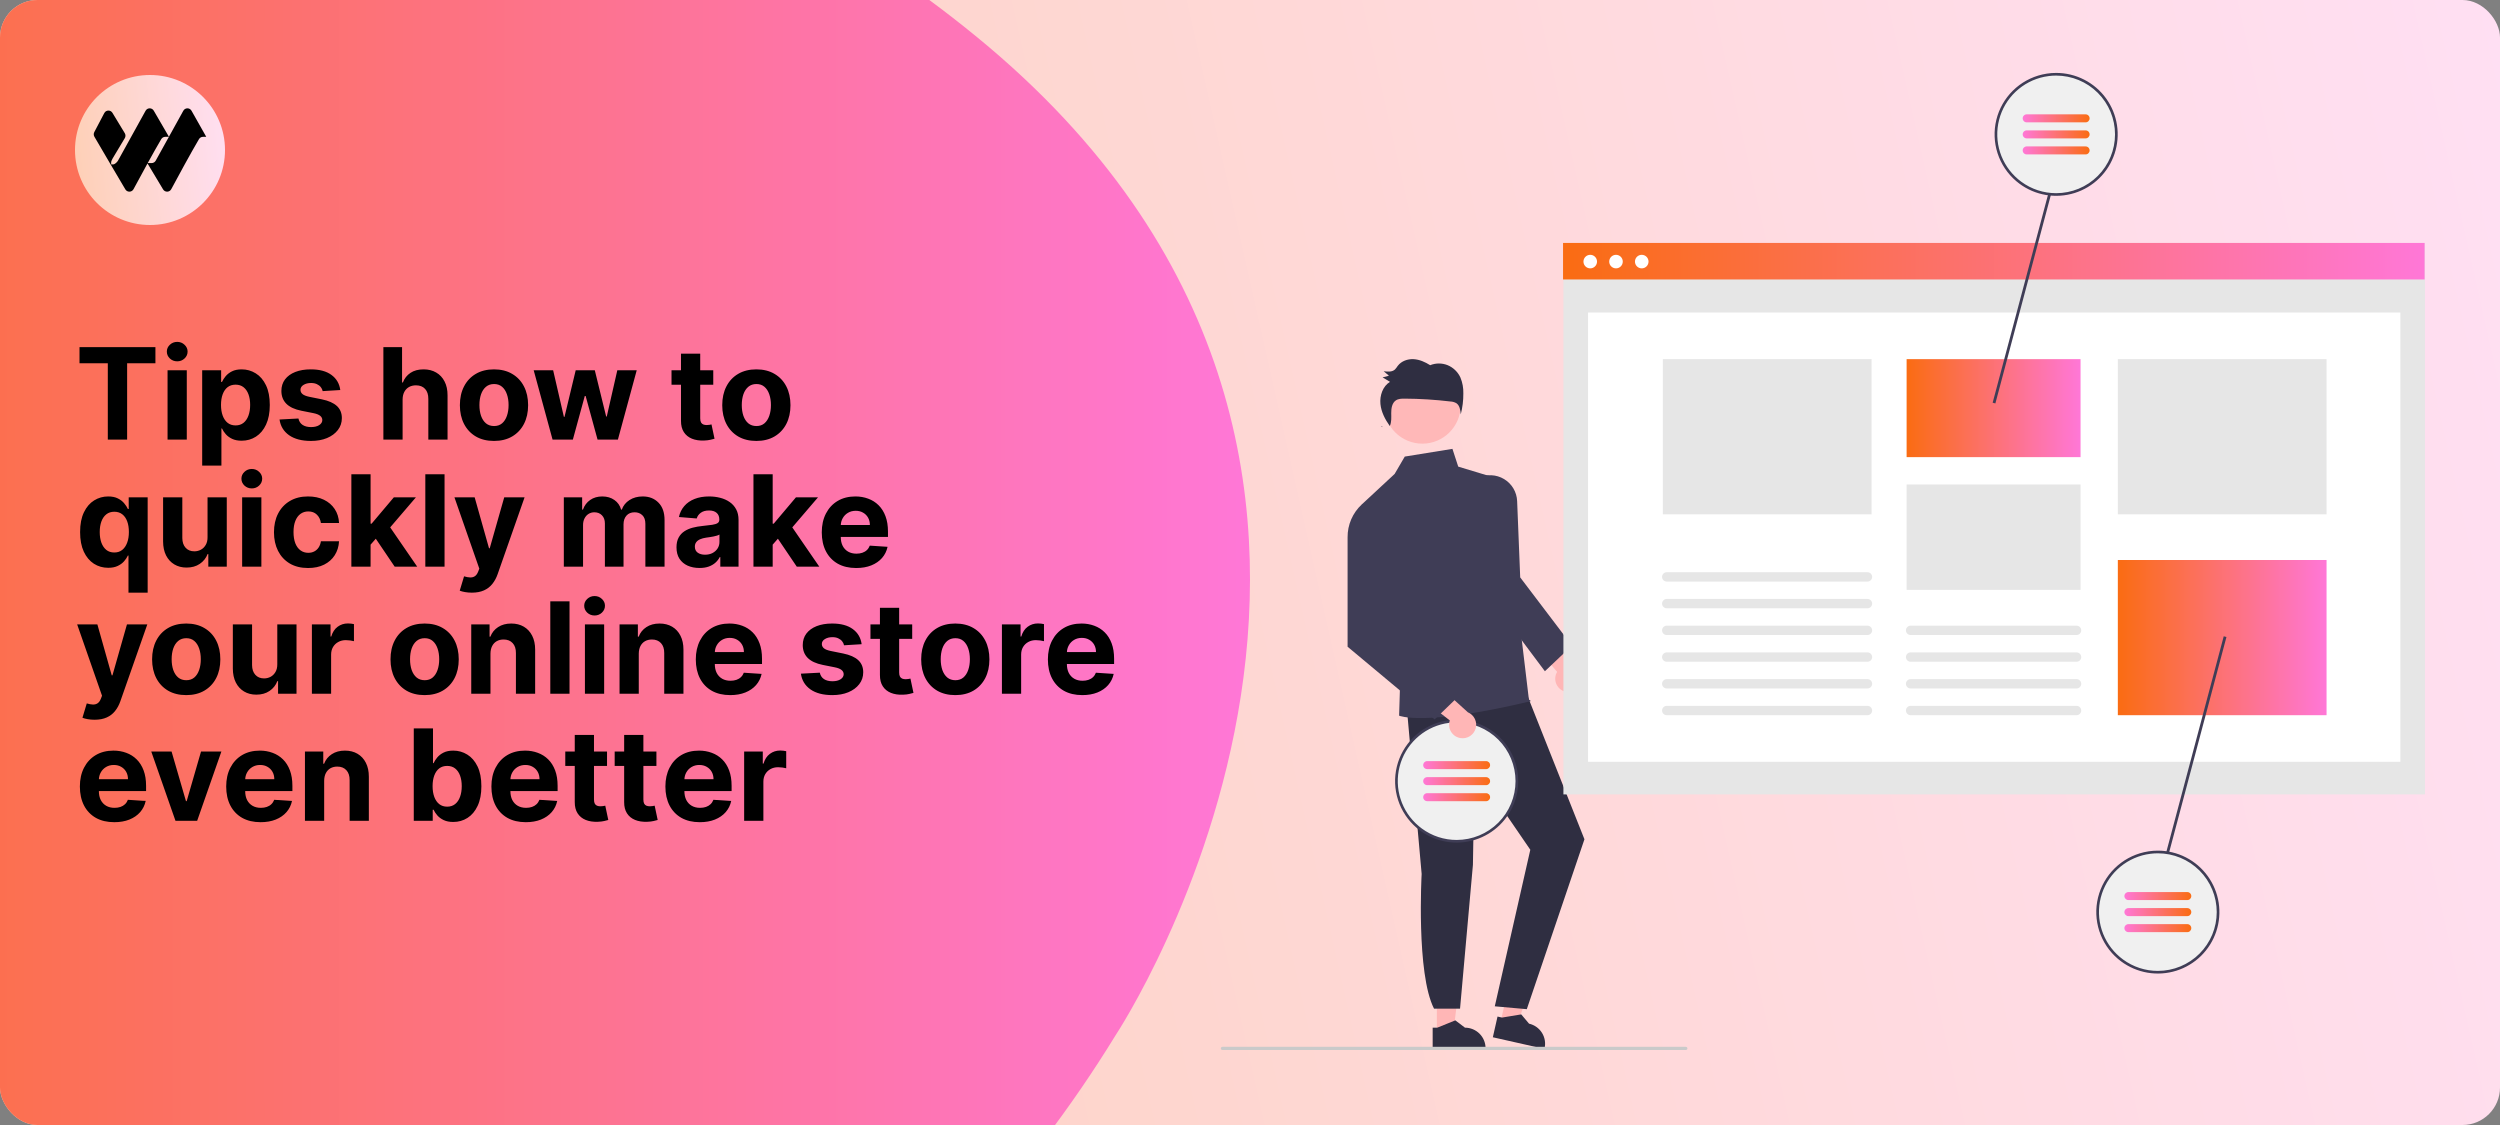 <svg width="1200" height="540" viewBox="0 0 1200 540" fill="none" xmlns="http://www.w3.org/2000/svg">
<rect x="0" y="0" width="1200" height="540" fill="#808080" stroke="none"/>
<g clip-path="url(#clip0_135_1269)">
<rect width="1200" height="540" rx="18" fill="url(#paint0_linear_135_1269)"/>
<path d="M-20.467 17.831C18.174 -16.541 219.965 -186.239 468.983 17.828C718 221.895 535.53 496.847 535.53 496.847C365.942 773.947 -65.549 947.94 -211.525 797.576C-357.501 647.211 -234.051 207.817 -20.467 17.831Z" fill="url(#paint1_linear_135_1269)"/>
<g clip-path="url(#clip1_135_1269)">
<path d="M108 72C108 52.118 91.882 36 72 36C52.118 36 36 52.118 36 72C36 91.882 52.118 108 72 108C91.882 108 108 91.882 108 72Z" fill="url(#paint2_linear_135_1269)"/>
<path d="M87.989 53.171C88.85 51.617 91.057 51.608 91.93 53.154L99 65.676H97.442C96.653 65.676 95.921 66.088 95.516 66.774C91.547 73.495 85.305 85.027 82.203 90.803C81.367 92.359 79.18 92.407 78.271 90.894L70.805 78.45C68.224 83.135 65.724 87.765 64.092 90.803C63.257 92.359 61.069 92.407 60.161 90.894L52.718 78.278L45.316 65.637C44.914 64.95 44.894 64.099 45.265 63.393L50.07 54.245C50.93 52.691 53.137 52.682 54.01 54.228L59.95 64.028C60.354 64.776 60.315 65.691 59.848 66.4L54.104 75.981C53.856 76.357 53.353 77.443 53.353 77.895V78.921H54.289C55.109 78.921 56.235 77.829 56.636 77.105L69.879 53.171C70.739 51.617 72.946 51.608 73.82 53.154L81.083 65.653L79.332 65.676C78.542 65.676 77.811 66.088 77.406 66.774C75.55 69.916 73.199 74.112 70.903 78.278H72.771C73.59 78.278 74.346 77.829 74.746 77.105L87.989 53.171Z" fill="black"/>
</g>
<path d="M38.166 174.37V166.636H74.602V174.37H61.02V211H51.748V174.37H38.166ZM80.429 211V177.727H89.657V211H80.429ZM85.064 173.438C83.692 173.438 82.515 172.983 81.533 172.074C80.566 171.149 80.082 170.045 80.082 168.759C80.082 167.488 80.566 166.398 81.533 165.488C82.515 164.564 83.692 164.102 85.064 164.102C86.436 164.102 87.606 164.564 88.573 165.488C89.555 166.398 90.046 167.488 90.046 168.759C90.046 170.045 89.555 171.149 88.573 172.074C87.606 172.983 86.436 173.438 85.064 173.438ZM97.049 223.477V177.727H106.147V183.316H106.558C106.963 182.421 107.548 181.511 108.313 180.587C109.093 179.648 110.104 178.868 111.346 178.247C112.602 177.612 114.162 177.294 116.025 177.294C118.451 177.294 120.689 177.929 122.74 179.2C124.79 180.457 126.43 182.356 127.657 184.897C128.885 187.425 129.498 190.594 129.498 194.407C129.498 198.118 128.899 201.252 127.7 203.808C126.516 206.35 124.899 208.278 122.848 209.592C120.812 210.892 118.53 211.542 116.003 211.542C114.212 211.542 112.689 211.246 111.432 210.653C110.19 210.061 109.172 209.318 108.378 208.422C107.584 207.512 106.977 206.595 106.558 205.671H106.277V223.477H97.049ZM106.082 194.364C106.082 196.342 106.356 198.068 106.905 199.541C107.454 201.014 108.248 202.162 109.288 202.985C110.328 203.794 111.591 204.198 113.079 204.198C114.58 204.198 115.851 203.787 116.891 202.963C117.931 202.126 118.718 200.971 119.252 199.498C119.801 198.01 120.075 196.299 120.075 194.364C120.075 192.443 119.808 190.753 119.274 189.295C118.74 187.836 117.953 186.695 116.913 185.872C115.873 185.049 114.595 184.637 113.079 184.637C111.577 184.637 110.306 185.035 109.266 185.829C108.241 186.623 107.454 187.75 106.905 189.208C106.356 190.667 106.082 192.385 106.082 194.364ZM163.334 187.215L154.886 187.735C154.742 187.013 154.431 186.363 153.955 185.786C153.478 185.193 152.85 184.724 152.07 184.377C151.305 184.016 150.388 183.836 149.319 183.836C147.889 183.836 146.683 184.139 145.701 184.746C144.719 185.338 144.228 186.132 144.228 187.129C144.228 187.923 144.546 188.594 145.182 189.143C145.817 189.692 146.907 190.132 148.453 190.464L154.475 191.678C157.709 192.342 160.121 193.411 161.71 194.884C163.298 196.357 164.092 198.292 164.092 200.689C164.092 202.87 163.45 204.783 162.165 206.429C160.894 208.076 159.146 209.361 156.922 210.285C154.713 211.195 152.164 211.65 149.276 211.65C144.871 211.65 141.362 210.733 138.748 208.899C136.149 207.05 134.625 204.538 134.177 201.36L143.254 200.884C143.528 202.227 144.192 203.252 145.247 203.96C146.301 204.653 147.651 205 149.297 205C150.915 205 152.214 204.689 153.196 204.068C154.193 203.433 154.698 202.617 154.713 201.62C154.698 200.783 154.345 200.097 153.651 199.562C152.958 199.014 151.89 198.595 150.445 198.306L144.683 197.158C141.434 196.508 139.015 195.382 137.427 193.779C135.852 192.176 135.065 190.132 135.065 187.648C135.065 185.511 135.643 183.67 136.798 182.125C137.968 180.579 139.607 179.388 141.716 178.55C143.839 177.713 146.322 177.294 149.167 177.294C153.37 177.294 156.677 178.182 159.089 179.958C161.515 181.735 162.93 184.154 163.334 187.215ZM193.249 191.764V211H184.021V166.636H192.989V183.598H193.379C194.13 181.634 195.343 180.096 197.019 178.984C198.694 177.857 200.795 177.294 203.322 177.294C205.633 177.294 207.647 177.799 209.366 178.81C211.099 179.807 212.442 181.244 213.395 183.121C214.363 184.984 214.839 187.215 214.825 189.815V211H205.597V191.461C205.611 189.41 205.091 187.815 204.037 186.674C202.997 185.533 201.539 184.962 199.661 184.962C198.405 184.962 197.293 185.23 196.325 185.764C195.372 186.298 194.621 187.078 194.073 188.103C193.538 189.114 193.264 190.335 193.249 191.764ZM237.12 211.65C233.755 211.65 230.845 210.935 228.39 209.505C225.95 208.061 224.065 206.054 222.737 203.483C221.408 200.898 220.744 197.902 220.744 194.494C220.744 191.057 221.408 188.053 222.737 185.482C224.065 182.897 225.95 180.89 228.39 179.46C230.845 178.016 233.755 177.294 237.12 177.294C240.485 177.294 243.388 178.016 245.828 179.46C248.283 180.89 250.175 182.897 251.504 185.482C252.832 188.053 253.497 191.057 253.497 194.494C253.497 197.902 252.832 200.898 251.504 203.483C250.175 206.054 248.283 208.061 245.828 209.505C243.388 210.935 240.485 211.65 237.12 211.65ZM237.164 204.501C238.694 204.501 239.972 204.068 240.998 203.202C242.023 202.321 242.796 201.122 243.316 199.606C243.85 198.089 244.117 196.364 244.117 194.429C244.117 192.493 243.85 190.768 243.316 189.251C242.796 187.735 242.023 186.536 240.998 185.656C239.972 184.775 238.694 184.334 237.164 184.334C235.618 184.334 234.319 184.775 233.264 185.656C232.225 186.536 231.438 187.735 230.903 189.251C230.383 190.768 230.123 192.493 230.123 194.429C230.123 196.364 230.383 198.089 230.903 199.606C231.438 201.122 232.225 202.321 233.264 203.202C234.319 204.068 235.618 204.501 237.164 204.501ZM265.227 211L256.172 177.727H265.508L270.664 200.082H270.967L276.339 177.727H285.502L290.961 199.952H291.243L296.311 177.727H305.626L296.593 211H286.824L281.105 190.075H280.693L274.974 211H265.227ZM342.365 177.727V184.659H322.327V177.727H342.365ZM326.876 169.756H336.104V200.776C336.104 201.628 336.234 202.292 336.494 202.768C336.754 203.231 337.115 203.556 337.577 203.743C338.054 203.931 338.603 204.025 339.224 204.025C339.657 204.025 340.09 203.989 340.523 203.917C340.957 203.83 341.289 203.765 341.52 203.722L342.971 210.588C342.509 210.733 341.859 210.899 341.022 211.087C340.184 211.289 339.166 211.412 337.967 211.455C335.743 211.542 333.794 211.246 332.119 210.567C330.458 209.888 329.165 208.834 328.241 207.404C327.317 205.974 326.862 204.169 326.876 201.989V169.756ZM363.052 211.65C359.687 211.65 356.777 210.935 354.322 209.505C351.882 208.061 349.997 206.054 348.668 203.483C347.34 200.898 346.675 197.902 346.675 194.494C346.675 191.057 347.34 188.053 348.668 185.482C349.997 182.897 351.882 180.89 354.322 179.46C356.777 178.016 359.687 177.294 363.052 177.294C366.417 177.294 369.319 178.016 371.76 179.46C374.215 180.89 376.107 182.897 377.435 185.482C378.764 188.053 379.428 191.057 379.428 194.494C379.428 197.902 378.764 200.898 377.435 203.483C376.107 206.054 374.215 208.061 371.76 209.505C369.319 210.935 366.417 211.65 363.052 211.65ZM363.095 204.501C364.626 204.501 365.904 204.068 366.929 203.202C367.955 202.321 368.727 201.122 369.247 199.606C369.781 198.089 370.049 196.364 370.049 194.429C370.049 192.493 369.781 190.768 369.247 189.251C368.727 187.735 367.955 186.536 366.929 185.656C365.904 184.775 364.626 184.334 363.095 184.334C361.55 184.334 360.25 184.775 359.196 185.656C358.156 186.536 357.369 187.735 356.835 189.251C356.315 190.768 356.055 192.493 356.055 194.429C356.055 196.364 356.315 198.089 356.835 199.606C357.369 201.122 358.156 202.321 359.196 203.202C360.25 204.068 361.55 204.501 363.095 204.501ZM61.669 284.477V266.671H61.388C60.955 267.595 60.341 268.512 59.547 269.422C58.767 270.318 57.749 271.061 56.492 271.653C55.25 272.246 53.734 272.542 51.943 272.542C49.416 272.542 47.127 271.892 45.076 270.592C43.04 269.278 41.423 267.35 40.224 264.808C39.04 262.252 38.448 259.118 38.448 255.407C38.448 251.594 39.062 248.425 40.289 245.897C41.517 243.356 43.148 241.457 45.185 240.2C47.235 238.929 49.481 238.294 51.922 238.294C53.784 238.294 55.337 238.612 56.579 239.247C57.835 239.868 58.846 240.648 59.611 241.587C60.391 242.511 60.983 243.421 61.388 244.316H61.778V238.727H70.876V284.477H61.669ZM54.867 265.198C56.355 265.198 57.611 264.794 58.637 263.985C59.676 263.162 60.471 262.014 61.02 260.541C61.583 259.068 61.864 257.342 61.864 255.364C61.864 253.385 61.59 251.667 61.041 250.208C60.492 248.75 59.698 247.623 58.658 246.829C57.619 246.035 56.355 245.637 54.867 245.637C53.351 245.637 52.073 246.049 51.033 246.872C49.994 247.695 49.207 248.836 48.672 250.295C48.138 251.753 47.871 253.443 47.871 255.364C47.871 257.299 48.138 259.01 48.672 260.498C49.221 261.971 50.008 263.126 51.033 263.963C52.073 264.787 53.351 265.198 54.867 265.198ZM99.621 257.833V238.727H108.849V272H99.989V265.956H99.643C98.892 267.906 97.643 269.473 95.895 270.657C94.162 271.841 92.047 272.433 89.548 272.433C87.324 272.433 85.368 271.928 83.678 270.917C81.988 269.906 80.667 268.469 79.714 266.606C78.775 264.743 78.299 262.512 78.284 259.913V238.727H87.512V258.266C87.526 260.23 88.054 261.783 89.093 262.924C90.133 264.065 91.527 264.635 93.274 264.635C94.386 264.635 95.426 264.382 96.394 263.877C97.361 263.357 98.141 262.592 98.733 261.581C99.34 260.57 99.635 259.321 99.621 257.833ZM116.23 272V238.727H125.458V272H116.23ZM120.866 234.438C119.494 234.438 118.317 233.983 117.335 233.074C116.368 232.149 115.884 231.045 115.884 229.759C115.884 228.488 116.368 227.398 117.335 226.488C118.317 225.564 119.494 225.102 120.866 225.102C122.238 225.102 123.408 225.564 124.375 226.488C125.357 227.398 125.848 228.488 125.848 229.759C125.848 231.045 125.357 232.149 124.375 233.074C123.408 233.983 122.238 234.438 120.866 234.438ZM147.884 272.65C144.476 272.65 141.544 271.928 139.089 270.484C136.649 269.025 134.771 267.003 133.457 264.418C132.157 261.833 131.507 258.858 131.507 255.494C131.507 252.085 132.165 249.096 133.479 246.526C134.807 243.941 136.692 241.926 139.132 240.482C141.573 239.023 144.476 238.294 147.841 238.294C150.743 238.294 153.285 238.821 155.466 239.875C157.646 240.93 159.372 242.41 160.643 244.316C161.914 246.222 162.614 248.461 162.744 251.031H154.036C153.79 249.371 153.141 248.035 152.086 247.024C151.047 245.998 149.682 245.486 147.992 245.486C146.562 245.486 145.313 245.876 144.245 246.656C143.19 247.421 142.367 248.54 141.775 250.013C141.183 251.486 140.887 253.27 140.887 255.364C140.887 257.487 141.176 259.292 141.754 260.779C142.346 262.267 143.176 263.4 144.245 264.18C145.313 264.96 146.562 265.35 147.992 265.35C149.046 265.35 149.992 265.133 150.83 264.7C151.682 264.267 152.382 263.638 152.931 262.815C153.494 261.978 153.863 260.974 154.036 259.804H162.744C162.6 262.346 161.906 264.584 160.664 266.52C159.437 268.44 157.74 269.942 155.574 271.025C153.408 272.108 150.844 272.65 147.884 272.65ZM177.014 262.425L177.035 251.356H178.378L189.036 238.727H199.629L185.31 255.45H183.122L177.014 262.425ZM168.652 272V227.636H177.88V272H168.652ZM189.448 272L179.657 257.508L185.809 250.988L200.257 272H189.448ZM213.384 227.636V272H204.156V227.636H213.384ZM226.473 284.477C225.304 284.477 224.206 284.383 223.181 284.196C222.17 284.022 221.332 283.799 220.668 283.524L222.748 276.636C223.831 276.968 224.805 277.148 225.672 277.177C226.553 277.206 227.311 277.004 227.946 276.571C228.596 276.137 229.123 275.401 229.528 274.361L230.069 272.953L218.134 238.727H227.838L234.727 263.162H235.073L242.027 238.727H251.796L238.864 275.596C238.243 277.387 237.398 278.946 236.33 280.275C235.275 281.618 233.94 282.65 232.322 283.373C230.705 284.109 228.755 284.477 226.473 284.477ZM270.637 272V238.727H279.431V244.598H279.821C280.514 242.648 281.67 241.11 283.287 239.984C284.905 238.857 286.84 238.294 289.093 238.294C291.374 238.294 293.317 238.864 294.92 240.005C296.523 241.132 297.591 242.663 298.126 244.598H298.472C299.151 242.691 300.378 241.168 302.155 240.027C303.945 238.872 306.061 238.294 308.502 238.294C311.607 238.294 314.127 239.283 316.062 241.262C318.011 243.226 318.986 246.013 318.986 249.623V272H309.78V251.443C309.78 249.594 309.289 248.208 308.307 247.284C307.325 246.359 306.097 245.897 304.624 245.897C302.949 245.897 301.642 246.432 300.703 247.5C299.765 248.555 299.295 249.948 299.295 251.681V272H290.349V251.248C290.349 249.616 289.88 248.316 288.941 247.349C288.017 246.381 286.796 245.897 285.28 245.897C284.255 245.897 283.331 246.157 282.507 246.677C281.699 247.183 281.056 247.897 280.579 248.822C280.103 249.732 279.865 250.8 279.865 252.028V272H270.637ZM335.763 272.628C333.64 272.628 331.749 272.26 330.088 271.523C328.427 270.772 327.113 269.668 326.145 268.209C325.192 266.736 324.716 264.902 324.716 262.707C324.716 260.859 325.055 259.306 325.734 258.05C326.412 256.793 327.337 255.782 328.506 255.017C329.676 254.252 331.005 253.674 332.492 253.284C333.994 252.894 335.568 252.62 337.215 252.461C339.15 252.259 340.709 252.071 341.894 251.898C343.078 251.71 343.937 251.436 344.471 251.075C345.006 250.714 345.273 250.179 345.273 249.472V249.342C345.273 247.97 344.84 246.908 343.973 246.157C343.121 245.406 341.908 245.031 340.334 245.031C338.673 245.031 337.352 245.399 336.37 246.136C335.388 246.858 334.738 247.768 334.42 248.865L325.885 248.172C326.319 246.15 327.171 244.403 328.441 242.93C329.712 241.442 331.351 240.301 333.359 239.507C335.381 238.698 337.72 238.294 340.377 238.294C342.226 238.294 343.995 238.511 345.684 238.944C347.388 239.377 348.898 240.049 350.212 240.958C351.54 241.868 352.587 243.038 353.353 244.468C354.118 245.883 354.501 247.58 354.501 249.558V272H345.749V267.386H345.489C344.955 268.426 344.24 269.343 343.345 270.137C342.45 270.917 341.374 271.531 340.117 271.978C338.861 272.412 337.41 272.628 335.763 272.628ZM338.406 266.26C339.763 266.26 340.962 265.992 342.002 265.458C343.042 264.909 343.858 264.173 344.45 263.249C345.042 262.324 345.338 261.277 345.338 260.108V256.577C345.049 256.764 344.652 256.938 344.146 257.097C343.655 257.241 343.099 257.378 342.478 257.508C341.857 257.624 341.236 257.732 340.616 257.833C339.995 257.92 339.431 257.999 338.926 258.071C337.843 258.23 336.897 258.483 336.088 258.83C335.279 259.176 334.651 259.645 334.204 260.238C333.756 260.815 333.532 261.537 333.532 262.404C333.532 263.66 333.987 264.621 334.897 265.285C335.821 265.935 336.991 266.26 338.406 266.26ZM370.022 262.425L370.043 251.356H371.386L382.044 238.727H392.637L378.318 255.45H376.13L370.022 262.425ZM361.66 272V227.636H370.888V272H361.66ZM382.456 272L372.664 257.508L378.816 250.988L393.265 272H382.456ZM410.957 272.65C407.535 272.65 404.589 271.957 402.119 270.57C399.664 269.17 397.772 267.191 396.444 264.635C395.115 262.064 394.451 259.025 394.451 255.515C394.451 252.093 395.115 249.089 396.444 246.504C397.772 243.919 399.642 241.904 402.054 240.46C404.48 239.016 407.325 238.294 410.589 238.294C412.784 238.294 414.827 238.648 416.719 239.355C418.626 240.049 420.286 241.096 421.702 242.496C423.131 243.897 424.243 245.659 425.037 247.782C425.832 249.89 426.229 252.36 426.229 255.19V257.725H398.133V252.006H417.542C417.542 250.677 417.254 249.5 416.676 248.475C416.098 247.45 415.297 246.648 414.271 246.071C413.261 245.479 412.084 245.183 410.741 245.183C409.34 245.183 408.098 245.507 407.015 246.157C405.946 246.793 405.108 247.652 404.502 248.735C403.895 249.804 403.585 250.995 403.57 252.309V257.746C403.57 259.393 403.874 260.815 404.48 262.014C405.101 263.212 405.975 264.137 407.101 264.787C408.228 265.436 409.564 265.761 411.109 265.761C412.134 265.761 413.073 265.617 413.925 265.328C414.777 265.039 415.506 264.606 416.113 264.028C416.719 263.451 417.181 262.743 417.499 261.906L426.034 262.469C425.601 264.519 424.713 266.31 423.369 267.841C422.041 269.357 420.322 270.541 418.214 271.393C416.12 272.231 413.701 272.65 410.957 272.65ZM45.38 345.477C44.21 345.477 43.112 345.383 42.087 345.196C41.076 345.022 40.239 344.799 39.574 344.524L41.654 337.636C42.737 337.968 43.712 338.148 44.578 338.177C45.459 338.206 46.217 338.004 46.853 337.571C47.502 337.137 48.03 336.401 48.434 335.361L48.975 333.953L37.04 299.727H46.744L53.633 324.162H53.979L60.933 299.727H70.702L57.77 336.596C57.149 338.387 56.304 339.946 55.236 341.275C54.182 342.618 52.846 343.65 51.228 344.373C49.611 345.109 47.661 345.477 45.38 345.477ZM89.386 333.65C86.021 333.65 83.111 332.935 80.656 331.505C78.216 330.061 76.331 328.054 75.002 325.483C73.674 322.898 73.009 319.902 73.009 316.494C73.009 313.057 73.674 310.053 75.002 307.482C76.331 304.897 78.216 302.89 80.656 301.46C83.111 300.016 86.021 299.294 89.386 299.294C92.751 299.294 95.653 300.016 98.094 301.46C100.549 302.89 102.441 304.897 103.769 307.482C105.098 310.053 105.762 313.057 105.762 316.494C105.762 319.902 105.098 322.898 103.769 325.483C102.441 328.054 100.549 330.061 98.094 331.505C95.653 332.935 92.751 333.65 89.386 333.65ZM89.429 326.501C90.96 326.501 92.238 326.068 93.263 325.202C94.289 324.321 95.061 323.122 95.581 321.606C96.115 320.089 96.383 318.364 96.383 316.429C96.383 314.493 96.115 312.768 95.581 311.251C95.061 309.735 94.289 308.536 93.263 307.656C92.238 306.775 90.96 306.334 89.429 306.334C87.884 306.334 86.584 306.775 85.53 307.656C84.49 308.536 83.703 309.735 83.169 311.251C82.649 312.768 82.389 314.493 82.389 316.429C82.389 318.364 82.649 320.089 83.169 321.606C83.703 323.122 84.49 324.321 85.53 325.202C86.584 326.068 87.884 326.501 89.429 326.501ZM133.1 318.833V299.727H142.328V333H133.468V326.956H133.121C132.37 328.906 131.121 330.473 129.374 331.657C127.641 332.841 125.525 333.433 123.027 333.433C120.803 333.433 118.846 332.928 117.156 331.917C115.467 330.906 114.145 329.469 113.192 327.606C112.254 325.743 111.777 323.512 111.763 320.913V299.727H120.991V319.266C121.005 321.23 121.532 322.783 122.572 323.924C123.612 325.065 125.005 325.635 126.753 325.635C127.865 325.635 128.904 325.382 129.872 324.877C130.84 324.357 131.619 323.592 132.211 322.581C132.818 321.57 133.114 320.321 133.1 318.833ZM149.709 333V299.727H158.655V305.533H159.002C159.608 303.468 160.627 301.908 162.056 300.854C163.486 299.785 165.132 299.251 166.995 299.251C167.457 299.251 167.955 299.28 168.49 299.337C169.024 299.395 169.493 299.475 169.898 299.576V307.764C169.465 307.634 168.865 307.518 168.1 307.417C167.334 307.316 166.634 307.266 165.999 307.266C164.641 307.266 163.428 307.562 162.359 308.154C161.305 308.731 160.468 309.54 159.847 310.58C159.24 311.62 158.937 312.818 158.937 314.176V333H149.709ZM203.82 333.65C200.456 333.65 197.546 332.935 195.091 331.505C192.65 330.061 190.765 328.054 189.437 325.483C188.108 322.898 187.444 319.902 187.444 316.494C187.444 313.057 188.108 310.053 189.437 307.482C190.765 304.897 192.65 302.89 195.091 301.46C197.546 300.016 200.456 299.294 203.82 299.294C207.185 299.294 210.088 300.016 212.528 301.46C214.984 302.89 216.875 304.897 218.204 307.482C219.533 310.053 220.197 313.057 220.197 316.494C220.197 319.902 219.533 322.898 218.204 325.483C216.875 328.054 214.984 330.061 212.528 331.505C210.088 332.935 207.185 333.65 203.82 333.65ZM203.864 326.501C205.395 326.501 206.673 326.068 207.698 325.202C208.723 324.321 209.496 323.122 210.016 321.606C210.55 320.089 210.817 318.364 210.817 316.429C210.817 314.493 210.55 312.768 210.016 311.251C209.496 309.735 208.723 308.536 207.698 307.656C206.673 306.775 205.395 306.334 203.864 306.334C202.319 306.334 201.019 306.775 199.965 307.656C198.925 308.536 198.138 309.735 197.603 311.251C197.084 312.768 196.824 314.493 196.824 316.429C196.824 318.364 197.084 320.089 197.603 321.606C198.138 323.122 198.925 324.321 199.965 325.202C201.019 326.068 202.319 326.501 203.864 326.501ZM235.425 313.764V333H226.197V299.727H234.992V305.598H235.382C236.118 303.663 237.353 302.132 239.086 301.005C240.819 299.864 242.92 299.294 245.39 299.294C247.7 299.294 249.715 299.799 251.433 300.81C253.152 301.821 254.488 303.265 255.441 305.143C256.394 307.006 256.87 309.23 256.87 311.815V333H247.642V313.461C247.657 311.425 247.137 309.836 246.083 308.695C245.029 307.54 243.577 306.962 241.729 306.962C240.487 306.962 239.389 307.23 238.436 307.764C237.497 308.298 236.761 309.078 236.227 310.103C235.707 311.114 235.44 312.335 235.425 313.764ZM273.371 288.636V333H264.143V288.636H273.371ZM280.764 333V299.727H289.992V333H280.764ZM285.399 295.438C284.027 295.438 282.85 294.983 281.868 294.074C280.901 293.149 280.417 292.045 280.417 290.759C280.417 289.488 280.901 288.398 281.868 287.488C282.85 286.564 284.027 286.102 285.399 286.102C286.771 286.102 287.941 286.564 288.908 287.488C289.89 288.398 290.381 289.488 290.381 290.759C290.381 292.045 289.89 293.149 288.908 294.074C287.941 294.983 286.771 295.438 285.399 295.438ZM306.612 313.764V333H297.384V299.727H306.178V305.598H306.568C307.305 303.663 308.54 302.132 310.273 301.005C312.006 299.864 314.107 299.294 316.576 299.294C318.887 299.294 320.901 299.799 322.62 300.81C324.338 301.821 325.674 303.265 326.627 305.143C327.58 307.006 328.057 309.23 328.057 311.815V333H318.829V313.461C318.843 311.425 318.324 309.836 317.269 308.695C316.215 307.54 314.764 306.962 312.915 306.962C311.673 306.962 310.576 307.23 309.623 307.764C308.684 308.298 307.948 309.078 307.413 310.103C306.893 311.114 306.626 312.335 306.612 313.764ZM350.493 333.65C347.071 333.65 344.125 332.957 341.655 331.57C339.2 330.17 337.308 328.191 335.98 325.635C334.651 323.064 333.987 320.025 333.987 316.515C333.987 313.093 334.651 310.089 335.98 307.504C337.308 304.919 339.179 302.904 341.59 301.46C344.016 300.016 346.861 299.294 350.125 299.294C352.32 299.294 354.364 299.648 356.255 300.355C358.162 301.049 359.822 302.096 361.238 303.496C362.667 304.897 363.779 306.659 364.574 308.782C365.368 310.89 365.765 313.36 365.765 316.19V318.725H337.669V313.006H357.079C357.079 311.677 356.79 310.5 356.212 309.475C355.634 308.45 354.833 307.648 353.808 307.071C352.797 306.479 351.62 306.183 350.277 306.183C348.876 306.183 347.634 306.507 346.551 307.157C345.482 307.793 344.645 308.652 344.038 309.735C343.432 310.804 343.121 311.995 343.107 313.309V318.746C343.107 320.393 343.41 321.815 344.016 323.014C344.637 324.212 345.511 325.137 346.638 325.787C347.764 326.436 349.1 326.761 350.645 326.761C351.67 326.761 352.609 326.617 353.461 326.328C354.313 326.039 355.042 325.606 355.649 325.028C356.255 324.451 356.718 323.743 357.035 322.906L365.57 323.469C365.137 325.519 364.249 327.31 362.906 328.841C361.577 330.357 359.859 331.541 357.75 332.393C355.656 333.231 353.237 333.65 350.493 333.65ZM413.589 309.215L405.141 309.735C404.997 309.013 404.686 308.363 404.21 307.786C403.733 307.193 403.105 306.724 402.325 306.377C401.56 306.016 400.643 305.836 399.574 305.836C398.144 305.836 396.938 306.139 395.956 306.746C394.974 307.338 394.483 308.132 394.483 309.129C394.483 309.923 394.801 310.594 395.436 311.143C396.072 311.692 397.162 312.132 398.707 312.464L404.729 313.678C407.964 314.342 410.376 315.411 411.964 316.884C413.553 318.357 414.347 320.292 414.347 322.689C414.347 324.87 413.705 326.783 412.419 328.429C411.149 330.076 409.401 331.361 407.177 332.285C404.968 333.195 402.419 333.65 399.531 333.65C395.126 333.65 391.617 332.733 389.003 330.899C386.403 329.05 384.88 326.538 384.432 323.36L393.509 322.884C393.783 324.227 394.447 325.252 395.501 325.96C396.556 326.653 397.906 327 399.552 327C401.17 327 402.469 326.689 403.451 326.068C404.448 325.433 404.953 324.617 404.968 323.62C404.953 322.783 404.599 322.097 403.906 321.562C403.213 321.014 402.144 320.595 400.7 320.306L394.938 319.158C391.689 318.508 389.27 317.382 387.681 315.779C386.107 314.176 385.32 312.132 385.32 309.648C385.32 307.511 385.898 305.67 387.053 304.125C388.223 302.579 389.862 301.388 391.971 300.55C394.093 299.713 396.577 299.294 399.422 299.294C403.625 299.294 406.932 300.182 409.343 301.958C411.77 303.735 413.185 306.154 413.589 309.215ZM437.856 299.727V306.659H417.819V299.727H437.856ZM422.368 291.756H431.596V322.776C431.596 323.628 431.726 324.292 431.986 324.768C432.245 325.231 432.607 325.556 433.069 325.743C433.545 325.931 434.094 326.025 434.715 326.025C435.148 326.025 435.581 325.989 436.015 325.917C436.448 325.83 436.78 325.765 437.011 325.722L438.462 332.588C438 332.733 437.35 332.899 436.513 333.087C435.675 333.289 434.657 333.412 433.459 333.455C431.235 333.542 429.285 333.246 427.61 332.567C425.949 331.888 424.657 330.834 423.732 329.404C422.808 327.974 422.353 326.169 422.368 323.989V291.756ZM458.543 333.65C455.178 333.65 452.268 332.935 449.813 331.505C447.373 330.061 445.488 328.054 444.16 325.483C442.831 322.898 442.167 319.902 442.167 316.494C442.167 313.057 442.831 310.053 444.16 307.482C445.488 304.897 447.373 302.89 449.813 301.46C452.268 300.016 455.178 299.294 458.543 299.294C461.908 299.294 464.811 300.016 467.251 301.46C469.706 302.89 471.598 304.897 472.927 307.482C474.255 310.053 474.919 313.057 474.919 316.494C474.919 319.902 474.255 322.898 472.927 325.483C471.598 328.054 469.706 330.061 467.251 331.505C464.811 332.935 461.908 333.65 458.543 333.65ZM458.586 326.501C460.117 326.501 461.395 326.068 462.421 325.202C463.446 324.321 464.218 323.122 464.738 321.606C465.273 320.089 465.54 318.364 465.54 316.429C465.54 314.493 465.273 312.768 464.738 311.251C464.218 309.735 463.446 308.536 462.421 307.656C461.395 306.775 460.117 306.334 458.586 306.334C457.041 306.334 455.741 306.775 454.687 307.656C453.647 308.536 452.86 309.735 452.326 311.251C451.806 312.768 451.546 314.493 451.546 316.429C451.546 318.364 451.806 320.089 452.326 321.606C452.86 323.122 453.647 324.321 454.687 325.202C455.741 326.068 457.041 326.501 458.586 326.501ZM480.92 333V299.727H489.866V305.533H490.213C490.819 303.468 491.837 301.908 493.267 300.854C494.697 299.785 496.343 299.251 498.206 299.251C498.668 299.251 499.166 299.28 499.701 299.337C500.235 299.395 500.704 299.475 501.109 299.576V307.764C500.676 307.634 500.076 307.518 499.311 307.417C498.545 307.316 497.845 307.266 497.21 307.266C495.852 307.266 494.639 307.562 493.57 308.154C492.516 308.731 491.679 309.54 491.058 310.58C490.451 311.62 490.148 312.818 490.148 314.176V333H480.92ZM519.494 333.65C516.072 333.65 513.126 332.957 510.656 331.57C508.201 330.17 506.309 328.191 504.981 325.635C503.652 323.064 502.988 320.025 502.988 316.515C502.988 313.093 503.652 310.089 504.981 307.504C506.309 304.919 508.18 302.904 510.591 301.46C513.017 300.016 515.862 299.294 519.126 299.294C521.321 299.294 523.365 299.648 525.256 300.355C527.163 301.049 528.823 302.096 530.239 303.496C531.668 304.897 532.78 306.659 533.575 308.782C534.369 310.89 534.766 313.36 534.766 316.19V318.725H506.67V313.006H526.08C526.08 311.677 525.791 310.5 525.213 309.475C524.635 308.45 523.834 307.648 522.809 307.071C521.798 306.479 520.621 306.183 519.278 306.183C517.877 306.183 516.635 306.507 515.552 307.157C514.483 307.793 513.646 308.652 513.039 309.735C512.433 310.804 512.122 311.995 512.108 313.309V318.746C512.108 320.393 512.411 321.815 513.017 323.014C513.638 324.212 514.512 325.137 515.638 325.787C516.765 326.436 518.101 326.761 519.646 326.761C520.671 326.761 521.61 326.617 522.462 326.328C523.314 326.039 524.043 325.606 524.65 325.028C525.256 324.451 525.719 323.743 526.036 322.906L534.571 323.469C534.138 325.519 533.25 327.31 531.907 328.841C530.578 330.357 528.859 331.541 526.751 332.393C524.657 333.231 522.238 333.65 519.494 333.65ZM54.846 394.65C51.423 394.65 48.477 393.957 46.008 392.57C43.553 391.17 41.661 389.191 40.332 386.635C39.004 384.064 38.34 381.025 38.34 377.515C38.34 374.093 39.004 371.089 40.332 368.504C41.661 365.919 43.531 363.904 45.943 362.46C48.369 361.016 51.214 360.294 54.478 360.294C56.673 360.294 58.716 360.648 60.608 361.355C62.514 362.049 64.175 363.096 65.59 364.496C67.02 365.897 68.132 367.659 68.926 369.782C69.72 371.89 70.118 374.36 70.118 377.19V379.725H42.022V374.006H61.431C61.431 372.677 61.142 371.5 60.565 370.475C59.987 369.45 59.185 368.648 58.16 368.071C57.149 367.479 55.972 367.183 54.629 367.183C53.228 367.183 51.986 367.507 50.903 368.157C49.835 368.793 48.997 369.652 48.391 370.735C47.784 371.804 47.474 372.995 47.459 374.309V379.746C47.459 381.393 47.762 382.815 48.369 384.014C48.99 385.212 49.864 386.137 50.99 386.787C52.117 387.436 53.452 387.761 54.998 387.761C56.023 387.761 56.962 387.617 57.814 387.328C58.666 387.039 59.395 386.606 60.001 386.028C60.608 385.451 61.07 384.743 61.388 383.906L69.923 384.469C69.489 386.519 68.601 388.31 67.258 389.841C65.93 391.357 64.211 392.541 62.103 393.393C60.009 394.231 57.59 394.65 54.846 394.65ZM106.266 360.727L94.633 394H84.236L72.603 360.727H82.351L89.261 384.534H89.608L96.496 360.727H106.266ZM125.079 394.65C121.657 394.65 118.711 393.957 116.241 392.57C113.786 391.17 111.894 389.191 110.566 386.635C109.237 384.064 108.573 381.025 108.573 377.515C108.573 374.093 109.237 371.089 110.566 368.504C111.894 365.919 113.765 363.904 116.176 362.46C118.602 361.016 121.447 360.294 124.711 360.294C126.906 360.294 128.95 360.648 130.841 361.355C132.748 362.049 134.408 363.096 135.824 364.496C137.253 365.897 138.365 367.659 139.16 369.782C139.954 371.89 140.351 374.36 140.351 377.19V379.725H112.255V374.006H131.665C131.665 372.677 131.376 371.5 130.798 370.475C130.22 369.45 129.419 368.648 128.394 368.071C127.383 367.479 126.206 367.183 124.863 367.183C123.462 367.183 122.22 367.507 121.137 368.157C120.068 368.793 119.231 369.652 118.624 370.735C118.017 371.804 117.707 372.995 117.693 374.309V379.746C117.693 381.393 117.996 382.815 118.602 384.014C119.223 385.212 120.097 386.137 121.223 386.787C122.35 387.436 123.686 387.761 125.231 387.761C126.256 387.761 127.195 387.617 128.047 387.328C128.899 387.039 129.628 386.606 130.235 386.028C130.841 385.451 131.303 384.743 131.621 383.906L140.156 384.469C139.723 386.519 138.835 388.31 137.492 389.841C136.163 391.357 134.444 392.541 132.336 393.393C130.242 394.231 127.823 394.65 125.079 394.65ZM155.601 374.764V394H146.373V360.727H155.168V366.598H155.558C156.294 364.663 157.529 363.132 159.262 362.005C160.995 360.864 163.096 360.294 165.565 360.294C167.876 360.294 169.891 360.799 171.609 361.81C173.328 362.821 174.663 364.265 175.617 366.143C176.57 368.006 177.046 370.23 177.046 372.815V394H167.818V374.461C167.833 372.425 167.313 370.836 166.259 369.695C165.204 368.54 163.753 367.962 161.905 367.962C160.663 367.962 159.565 368.23 158.612 368.764C157.673 369.298 156.937 370.078 156.402 371.103C155.883 372.114 155.615 373.335 155.601 374.764ZM198.611 394V349.636H207.839V366.316H208.12C208.525 365.421 209.11 364.511 209.875 363.587C210.655 362.648 211.666 361.868 212.908 361.247C214.164 360.612 215.724 360.294 217.587 360.294C220.013 360.294 222.251 360.929 224.302 362.2C226.352 363.457 227.992 365.356 229.219 367.897C230.447 370.425 231.06 373.594 231.06 377.407C231.06 381.118 230.461 384.252 229.262 386.808C228.078 389.35 226.461 391.278 224.41 392.592C222.374 393.892 220.092 394.542 217.565 394.542C215.774 394.542 214.251 394.246 212.994 393.653C211.752 393.061 210.734 392.318 209.94 391.422C209.146 390.512 208.539 389.595 208.12 388.671H207.709V394H198.611ZM207.644 377.364C207.644 379.342 207.918 381.068 208.467 382.541C209.016 384.014 209.81 385.162 210.85 385.985C211.889 386.794 213.153 387.198 214.641 387.198C216.142 387.198 217.413 386.787 218.453 385.963C219.493 385.126 220.28 383.971 220.814 382.498C221.363 381.01 221.637 379.299 221.637 377.364C221.637 375.443 221.37 373.753 220.836 372.295C220.302 370.836 219.514 369.695 218.475 368.872C217.435 368.049 216.157 367.637 214.641 367.637C213.139 367.637 211.868 368.035 210.828 368.829C209.803 369.623 209.016 370.75 208.467 372.208C207.918 373.667 207.644 375.385 207.644 377.364ZM252.381 394.65C248.958 394.65 246.012 393.957 243.543 392.57C241.088 391.17 239.196 389.191 237.868 386.635C236.539 384.064 235.875 381.025 235.875 377.515C235.875 374.093 236.539 371.089 237.868 368.504C239.196 365.919 241.066 363.904 243.478 362.46C245.904 361.016 248.749 360.294 252.013 360.294C254.208 360.294 256.251 360.648 258.143 361.355C260.049 362.049 261.71 363.096 263.125 364.496C264.555 365.897 265.667 367.659 266.461 369.782C267.256 371.89 267.653 374.36 267.653 377.19V379.725H239.557V374.006H258.966C258.966 372.677 258.677 371.5 258.1 370.475C257.522 369.45 256.721 368.648 255.695 368.071C254.684 367.479 253.507 367.183 252.164 367.183C250.764 367.183 249.522 367.507 248.439 368.157C247.37 368.793 246.532 369.652 245.926 370.735C245.319 371.804 245.009 372.995 244.994 374.309V379.746C244.994 381.393 245.298 382.815 245.904 384.014C246.525 385.212 247.399 386.137 248.525 386.787C249.652 387.436 250.987 387.761 252.533 387.761C253.558 387.761 254.497 387.617 255.349 387.328C256.201 387.039 256.93 386.606 257.537 386.028C258.143 385.451 258.605 384.743 258.923 383.906L267.458 384.469C267.025 386.519 266.136 388.31 264.793 389.841C263.465 391.357 261.746 392.541 259.638 393.393C257.544 394.231 255.125 394.65 252.381 394.65ZM291.373 360.727V367.659H271.335V360.727H291.373ZM275.884 352.756H285.112V383.776C285.112 384.628 285.242 385.292 285.502 385.768C285.762 386.231 286.123 386.556 286.585 386.743C287.062 386.931 287.611 387.025 288.232 387.025C288.665 387.025 289.098 386.989 289.531 386.917C289.964 386.83 290.297 386.765 290.528 386.722L291.979 393.588C291.517 393.733 290.867 393.899 290.029 394.087C289.192 394.289 288.174 394.412 286.975 394.455C284.751 394.542 282.802 394.246 281.126 393.567C279.466 392.888 278.173 391.834 277.249 390.404C276.325 388.974 275.87 387.169 275.884 384.989V352.756ZM315.081 360.727V367.659H295.044V360.727H315.081ZM299.593 352.756H308.821V383.776C308.821 384.628 308.951 385.292 309.211 385.768C309.471 386.231 309.832 386.556 310.294 386.743C310.771 386.931 311.32 387.025 311.941 387.025C312.374 387.025 312.807 386.989 313.24 386.917C313.673 386.83 314.006 386.765 314.237 386.722L315.688 393.588C315.226 393.733 314.576 393.899 313.738 394.087C312.901 394.289 311.883 394.412 310.684 394.455C308.46 394.542 306.511 394.246 304.835 393.567C303.175 392.888 301.882 391.834 300.958 390.404C300.034 388.974 299.579 387.169 299.593 384.989V352.756ZM335.899 394.65C332.476 394.65 329.53 393.957 327.061 392.57C324.606 391.17 322.714 389.191 321.385 386.635C320.057 384.064 319.392 381.025 319.392 377.515C319.392 374.093 320.057 371.089 321.385 368.504C322.714 365.919 324.584 363.904 326.996 362.46C329.422 361.016 332.267 360.294 335.53 360.294C337.725 360.294 339.769 360.648 341.661 361.355C343.567 362.049 345.228 363.096 346.643 364.496C348.073 365.897 349.185 367.659 349.979 369.782C350.773 371.89 351.17 374.36 351.17 377.19V379.725H323.075V374.006H342.484C342.484 372.677 342.195 371.5 341.617 370.475C341.04 369.45 340.238 368.648 339.213 368.071C338.202 367.479 337.025 367.183 335.682 367.183C334.281 367.183 333.039 367.507 331.956 368.157C330.887 368.793 330.05 369.652 329.443 370.735C328.837 371.804 328.526 372.995 328.512 374.309V379.746C328.512 381.393 328.815 382.815 329.422 384.014C330.043 385.212 330.916 386.137 332.043 386.787C333.169 387.436 334.505 387.761 336.05 387.761C337.076 387.761 338.014 387.617 338.866 387.328C339.718 387.039 340.448 386.606 341.054 386.028C341.661 385.451 342.123 384.743 342.441 383.906L350.975 384.469C350.542 386.519 349.654 388.31 348.311 389.841C346.982 391.357 345.264 392.541 343.155 393.393C341.061 394.231 338.642 394.65 335.899 394.65ZM357.192 394V360.727H366.139V366.533H366.485C367.092 364.468 368.11 362.908 369.54 361.854C370.969 360.785 372.616 360.251 374.479 360.251C374.941 360.251 375.439 360.28 375.973 360.337C376.508 360.395 376.977 360.475 377.381 360.576V368.764C376.948 368.634 376.349 368.518 375.583 368.417C374.818 368.316 374.117 368.266 373.482 368.266C372.125 368.266 370.912 368.562 369.843 369.154C368.789 369.731 367.951 370.54 367.33 371.58C366.724 372.62 366.42 373.818 366.42 375.176V394H357.192Z" fill="black"/>
<path d="M750.71 331.816C749.826 331.486 749.025 330.965 748.363 330.292C747.702 329.619 747.197 328.809 746.883 327.92C746.569 327.03 746.454 326.083 746.547 325.145C746.639 324.206 746.936 323.3 747.418 322.488L732.596 304.987L744.439 303.573L756.698 320.409C758.01 321.307 758.945 322.654 759.329 324.195C759.712 325.735 759.516 327.363 758.778 328.769C758.04 330.175 756.811 331.262 755.324 331.823C753.837 332.385 752.195 332.382 750.71 331.816Z" fill="#FFB6B6"/>
<path d="M689.688 495.848L697.562 495.848L701.309 465.516L689.686 465.517L689.688 495.848Z" fill="#FFB6B6"/>
<path d="M687.679 493.281L689.896 493.281L698.549 489.767L703.187 493.28H703.188C705.809 493.28 708.323 494.32 710.176 496.171C712.029 498.022 713.071 500.532 713.071 503.149V503.47L687.68 503.471L687.679 493.281Z" fill="#2F2E41"/>
<path d="M720.204 490.893L727.885 492.625L738.23 463.862L726.893 461.306L720.204 490.893Z" fill="#FFB6B6"/>
<path d="M718.811 487.947L720.973 488.434L730.189 486.91L733.938 491.357C736.495 491.934 738.718 493.501 740.118 495.714C741.517 497.927 741.979 500.605 741.402 503.158L741.331 503.471L716.563 497.886L718.811 487.947Z" fill="#2F2E41"/>
<path d="M675.271 339.828L682.392 419.499C682.392 419.499 679.724 467.329 688.334 484.16H700.82L707.002 415.13L707.778 368.797L734.548 407.887L717.498 483.031L732.865 484.403L760.533 402.854L730.136 326.298L675.271 339.828Z" fill="#2F2E41"/>
<path d="M682.729 212.955C692.872 212.955 701.094 204.745 701.094 194.617C701.094 184.488 692.872 176.278 682.729 176.278C672.587 176.278 664.365 184.488 664.365 194.617C664.365 204.745 672.587 212.955 682.729 212.955Z" fill="#FFB8B8"/>
<path d="M721.282 230.431L699.947 223.976L697.17 215.45L674.291 219.158L669.429 227.482L653.693 242.094L672.13 325.341L671.572 343.523C671.572 343.523 683.372 348.828 734.548 336.614C735.161 336.467 733.877 335.826 733.877 335.826L721.282 230.431Z" fill="#3F3D56"/>
<path d="M741.543 322.196L716.534 288.752L709.444 229.482L709.65 229.382C711.587 228.451 713.725 228.015 715.871 228.114C718.018 228.213 720.107 228.844 721.949 229.949C723.791 231.054 725.33 232.599 726.425 234.445C727.521 236.292 728.14 238.381 728.226 240.525L729.7 277.151L754.539 309.884L741.543 322.196Z" fill="#3F3D56"/>
<path d="M663.633 205.022C663.505 204.848 663.379 204.672 663.253 204.495C663.203 204.601 663.162 204.711 663.105 204.815L663.633 205.022Z" fill="#2F2E41"/>
<path d="M700.997 181.202C699.769 178.532 697.581 176.42 694.866 175.288C692.175 174.204 689.167 174.206 686.478 175.295C684.051 173.763 681.353 172.549 678.512 172.398C675.671 172.248 672.668 173.3 670.917 175.617C670.526 176.229 670.082 176.805 669.59 177.339C668.183 178.64 666.044 178.452 664.174 178.186C665.012 178.904 665.852 179.622 666.691 180.34C665.676 180.605 664.66 180.87 663.644 181.135C664.829 181.853 666.014 182.571 667.199 183.289C663.759 185.351 662.195 189.852 662.608 193.94C662.999 197.81 664.87 201.349 667.107 204.495C667.999 202.614 667.807 200.364 667.792 198.247C667.777 196.009 668.173 193.468 669.969 192.217C671.18 191.374 672.738 191.336 674.198 191.344C681.566 191.385 688.925 191.843 696.24 192.718C697.233 192.761 698.201 193.041 699.062 193.536C700.68 194.638 700.995 196.912 701.158 198.907C702.012 195.613 702.431 192.221 702.402 188.817C702.474 186.209 701.995 183.614 700.997 181.202Z" fill="#2F2E41"/>
<path d="M699.192 403.816C715.155 403.816 728.096 390.893 728.096 374.952C728.096 359.011 715.155 346.088 699.192 346.088C683.228 346.088 670.287 359.011 670.287 374.952C670.287 390.893 683.228 403.816 699.192 403.816Z" fill="#F0F0F0"/>
<path d="M699.192 345.447C697.706 345.447 696.222 345.559 694.753 345.781C694.002 345.89 693.27 346.031 692.543 346.204C687.211 347.432 682.325 350.114 678.431 353.953C674.536 357.792 671.786 362.636 670.488 367.944C669.19 373.253 669.394 378.817 671.078 384.016C672.762 389.216 675.859 393.846 680.025 397.389C680.519 397.806 681.02 398.21 681.541 398.595C685.291 401.387 689.651 403.25 694.262 404.03C698.874 404.811 703.605 404.487 708.067 403.084C712.529 401.682 716.593 399.241 719.926 395.964C723.258 392.686 725.764 388.665 727.236 384.232C728.709 379.799 729.106 375.079 728.395 370.463C727.684 365.846 725.885 361.464 723.147 357.677C720.409 353.89 716.809 350.807 712.645 348.681C708.48 346.554 703.869 345.446 699.192 345.447ZM699.192 403.175C693.182 403.181 687.329 401.264 682.491 397.704C681.965 397.319 681.457 396.921 680.963 396.498C676.904 393.079 673.893 388.588 672.274 383.538C670.656 378.489 670.495 373.086 671.81 367.949C673.126 362.813 675.865 358.15 679.713 354.497C683.56 350.844 688.361 348.348 693.565 347.295C694.284 347.147 695.004 347.032 695.736 346.942C696.882 346.8 698.036 346.729 699.192 346.73C706.687 346.73 713.876 349.704 719.176 354.996C724.476 360.289 727.454 367.468 727.454 374.953C727.454 382.438 724.476 389.616 719.176 394.909C713.876 400.202 706.687 403.175 699.192 403.175Z" fill="#3F3D56"/>
<path d="M685.061 369.18H713.322C714.387 369.18 715.249 368.318 715.249 367.255C715.249 366.193 714.387 365.331 713.322 365.331H685.061C683.996 365.331 683.134 366.193 683.134 367.255C683.134 368.318 683.996 369.18 685.061 369.18Z" fill="url(#paint3_linear_135_1269)"/>
<path d="M685.061 376.876H713.322C714.387 376.876 715.249 376.015 715.249 374.952C715.249 373.889 714.387 373.028 713.322 373.028H685.061C683.996 373.028 683.134 373.889 683.134 374.952C683.134 376.015 683.996 376.876 685.061 376.876Z" fill="url(#paint4_linear_135_1269)"/>
<path d="M685.061 384.574H713.322C714.387 384.574 715.249 383.712 715.249 382.649C715.249 381.587 714.387 380.725 713.322 380.725H685.061C683.996 380.725 683.134 381.587 683.134 382.649C683.134 383.712 683.996 384.574 685.061 384.574Z" fill="url(#paint5_linear_135_1269)"/>
<path d="M701.041 354.282C700.108 354.138 699.218 353.792 698.433 353.267C697.649 352.742 696.989 352.052 696.5 351.245C696.011 350.439 695.706 349.535 695.605 348.597C695.504 347.66 695.61 346.711 695.916 345.819L677.835 331.699L689.142 327.906L704.578 341.896C706.045 342.508 707.236 343.637 707.925 345.067C708.615 346.498 708.755 348.131 708.319 349.658C707.883 351.184 706.901 352.498 705.56 353.351C704.219 354.203 702.611 354.534 701.041 354.282Z" fill="#FFB6B6"/>
<path d="M664.827 241.858L653.693 242.094C651.509 244.103 649.77 246.547 648.59 249.268C647.411 251.99 646.815 254.928 646.843 257.893V310.432L688.624 345.315L702.135 332.25L671.036 298.416L664.827 241.858Z" fill="#3F3D56"/>
<path d="M1164 116.828H750.436V381.322H1164V116.828Z" fill="#E6E6E6"/>
<path d="M1152.17 150.002H762.262V365.675H1152.17V150.002Z" fill="white"/>
<path d="M1163.82 116.593H750.26V134.138H1163.82V116.593Z" fill="url(#paint6_linear_135_1269)"/>
<path d="M763.316 128.815C765.114 128.815 766.572 127.359 766.572 125.563C766.572 123.767 765.114 122.312 763.316 122.312C761.518 122.312 760.06 123.767 760.06 125.563C760.06 127.359 761.518 128.815 763.316 128.815Z" fill="white"/>
<path d="M775.677 128.815C777.475 128.815 778.933 127.359 778.933 125.563C778.933 123.767 777.475 122.312 775.677 122.312C773.878 122.312 772.42 123.767 772.42 125.563C772.42 127.359 773.878 128.815 775.677 128.815Z" fill="white"/>
<path d="M788.037 128.815C789.836 128.815 791.293 127.359 791.293 125.563C791.293 123.767 789.836 122.312 788.037 122.312C786.239 122.312 784.781 123.767 784.781 125.563C784.781 127.359 786.239 128.815 788.037 128.815Z" fill="white"/>
<path d="M998.665 172.379H915.174V219.426H998.665V172.379Z" fill="url(#paint7_linear_135_1269)"/>
<path d="M998.665 232.528H915.174V283.148H998.665V232.528Z" fill="#E6E6E6"/>
<path d="M1116.75 172.379H1016.56V246.864H1116.75V172.379Z" fill="#E6E6E6"/>
<path d="M1116.75 268.812H1016.56V343.297H1116.75V268.812Z" fill="url(#paint8_linear_135_1269)"/>
<path d="M898.357 172.379H798.168V246.864H898.357V172.379Z" fill="#E6E6E6"/>
<path d="M985.013 86.084L956.472 193.3L957.78 193.647L986.053 87.435L985.013 86.084Z" fill="#3F3D56"/>
<path d="M1067.39 305.417L1039.12 411.63L1040.16 412.981L1068.7 305.764L1067.39 305.417Z" fill="#3F3D56"/>
<path d="M896.383 291.983H800.035C799.439 291.983 798.867 291.747 798.446 291.326C798.024 290.905 797.787 290.334 797.787 289.738C797.787 289.143 798.024 288.572 798.446 288.151C798.867 287.73 799.439 287.493 800.035 287.493H896.383C896.979 287.493 897.551 287.73 897.973 288.151C898.394 288.572 898.631 289.143 898.631 289.738C898.631 290.334 898.394 290.905 897.973 291.326C897.551 291.747 896.979 291.983 896.383 291.983Z" fill="#E6E6E6"/>
<path d="M896.383 279.154H800.035C799.439 279.154 798.867 278.918 798.446 278.497C798.024 278.076 797.787 277.505 797.787 276.91C797.787 276.314 798.024 275.743 798.446 275.322C798.867 274.901 799.439 274.665 800.035 274.665H896.383C896.979 274.665 897.551 274.901 897.973 275.322C898.394 275.743 898.631 276.314 898.631 276.91C898.631 277.505 898.394 278.076 897.973 278.497C897.551 278.918 896.979 279.154 896.383 279.154Z" fill="#E6E6E6"/>
<path d="M896.383 304.811H800.035C799.439 304.811 798.867 304.575 798.446 304.154C798.024 303.733 797.787 303.162 797.787 302.566C797.787 301.971 798.024 301.4 798.446 300.979C798.867 300.558 799.439 300.321 800.035 300.321H896.383C896.979 300.321 897.551 300.558 897.973 300.979C898.394 301.4 898.631 301.971 898.631 302.566C898.631 303.162 898.394 303.733 897.973 304.154C897.551 304.575 896.979 304.811 896.383 304.811Z" fill="#E6E6E6"/>
<path d="M896.383 317.64H800.035C799.439 317.64 798.867 317.403 798.446 316.982C798.024 316.561 797.787 315.99 797.787 315.395C797.787 314.799 798.024 314.228 798.446 313.807C798.867 313.386 799.439 313.15 800.035 313.15H896.383C896.979 313.15 897.551 313.386 897.973 313.807C898.394 314.228 898.631 314.799 898.631 315.395C898.631 315.99 898.394 316.561 897.973 316.982C897.551 317.403 896.979 317.64 896.383 317.64Z" fill="#E6E6E6"/>
<path d="M896.383 330.468H800.035C799.439 330.468 798.867 330.232 798.446 329.811C798.024 329.39 797.787 328.819 797.787 328.223C797.787 327.628 798.024 327.057 798.446 326.636C798.867 326.215 799.439 325.979 800.035 325.979H896.383C896.979 325.979 897.551 326.215 897.973 326.636C898.394 327.057 898.631 327.628 898.631 328.223C898.631 328.819 898.394 329.39 897.973 329.811C897.551 330.232 896.979 330.468 896.383 330.468Z" fill="#E6E6E6"/>
<path d="M896.383 343.297H800.035C799.439 343.297 798.867 343.06 798.446 342.639C798.024 342.218 797.787 341.647 797.787 341.052C797.787 340.456 798.024 339.885 798.446 339.464C798.867 339.043 799.439 338.807 800.035 338.807H896.383C896.979 338.807 897.551 339.043 897.973 339.464C898.394 339.885 898.631 340.456 898.631 341.052C898.631 341.647 898.394 342.218 897.973 342.639C897.551 343.06 896.979 343.297 896.383 343.297Z" fill="#E6E6E6"/>
<path d="M996.744 304.811H917.096C916.5 304.811 915.928 304.575 915.507 304.154C915.085 303.733 914.848 303.162 914.848 302.566C914.848 301.971 915.085 301.4 915.507 300.979C915.928 300.558 916.5 300.321 917.096 300.321H996.744C997.34 300.321 997.912 300.558 998.333 300.979C998.755 301.4 998.992 301.971 998.992 302.566C998.992 303.162 998.755 303.733 998.333 304.154C997.912 304.575 997.34 304.811 996.744 304.811Z" fill="#E6E6E6"/>
<path d="M996.744 317.64H917.096C916.5 317.64 915.928 317.403 915.507 316.982C915.085 316.561 914.848 315.99 914.848 315.395C914.848 314.799 915.085 314.228 915.507 313.807C915.928 313.386 916.5 313.15 917.096 313.15H996.744C997.34 313.15 997.912 313.386 998.333 313.807C998.755 314.228 998.992 314.799 998.992 315.395C998.992 315.99 998.755 316.561 998.333 316.982C997.912 317.403 997.34 317.64 996.744 317.64Z" fill="#E6E6E6"/>
<path d="M996.744 330.468H917.096C916.5 330.468 915.928 330.232 915.507 329.811C915.085 329.39 914.848 328.819 914.848 328.223C914.848 327.628 915.085 327.057 915.507 326.636C915.928 326.215 916.5 325.979 917.096 325.979H996.744C997.34 325.979 997.912 326.215 998.333 326.636C998.755 327.057 998.992 327.628 998.992 328.223C998.992 328.819 998.755 329.39 998.333 329.811C997.912 330.232 997.34 330.468 996.744 330.468Z" fill="#E6E6E6"/>
<path d="M996.744 343.297H917.096C916.5 343.297 915.928 343.06 915.507 342.639C915.085 342.218 914.848 341.647 914.848 341.052C914.848 340.456 915.085 339.885 915.507 339.464C915.928 339.043 916.5 338.807 917.096 338.807H996.744C997.34 338.807 997.912 339.043 998.333 339.464C998.755 339.885 998.992 340.456 998.992 341.052C998.992 341.647 998.755 342.218 998.333 342.639C997.912 343.06 997.34 343.297 996.744 343.297Z" fill="#E6E6E6"/>
<path d="M986.95 93.369C1002.91 93.369 1015.85 80.447 1015.85 64.505C1015.85 48.564 1002.91 35.642 986.95 35.642C970.986 35.642 958.046 48.564 958.046 64.505C958.046 80.447 970.986 93.369 986.95 93.369Z" fill="#F0F0F0"/>
<path d="M986.95 35C985.464 35 983.98 35.112 982.511 35.334C981.76 35.443 981.028 35.584 980.302 35.757C974.969 36.984 970.084 39.667 966.189 43.506C962.295 47.345 959.545 52.188 958.246 57.497C956.948 62.806 957.152 68.37 958.836 73.569C960.52 78.769 963.618 83.398 967.783 86.942C968.278 87.359 968.779 87.763 969.299 88.148C973.049 90.94 977.409 92.803 982.021 93.583C986.632 94.364 991.364 94.039 995.825 92.637C1000.29 91.234 1004.35 88.794 1007.68 85.517C1011.02 82.239 1013.52 78.218 1014.99 73.785C1016.47 69.351 1016.86 64.632 1016.15 60.015C1015.44 55.399 1013.64 51.017 1010.91 47.23C1008.17 43.443 1004.57 40.36 1000.4 38.233C996.238 36.107 991.627 34.999 986.95 35ZM986.95 92.728C980.94 92.734 975.087 90.817 970.25 87.257C969.723 86.872 969.216 86.474 968.721 86.051C964.663 82.632 961.652 78.14 960.033 73.091C958.414 68.041 958.253 62.639 959.569 57.502C960.884 52.365 963.623 47.703 967.471 44.05C971.319 40.397 976.12 37.9 981.323 36.847C982.042 36.7 982.762 36.584 983.494 36.495C984.641 36.353 985.795 36.282 986.95 36.283C994.445 36.283 1001.63 39.256 1006.93 44.549C1012.23 49.842 1015.21 57.02 1015.21 64.505C1015.21 71.99 1012.23 79.169 1006.93 84.462C1001.63 89.754 994.445 92.728 986.95 92.728Z" fill="#3F3D56"/>
<path d="M972.819 58.732L1001.08 58.732C1002.15 58.732 1003.01 57.871 1003.01 56.808C1003.01 55.745 1002.15 54.884 1001.08 54.884H972.819C971.755 54.884 970.892 55.745 970.892 56.808C970.892 57.871 971.755 58.732 972.819 58.732Z" fill="url(#paint9_linear_135_1269)"/>
<path d="M972.819 66.43H1001.08C1002.15 66.43 1003.01 65.568 1003.01 64.505C1003.01 63.443 1002.15 62.581 1001.08 62.581H972.819C971.755 62.581 970.892 63.443 970.892 64.505C970.892 65.568 971.755 66.43 972.819 66.43Z" fill="url(#paint10_linear_135_1269)"/>
<path d="M972.819 74.126H1001.08C1002.15 74.126 1003.01 73.265 1003.01 72.202C1003.01 71.139 1002.15 70.278 1001.08 70.278H972.819C971.755 70.278 970.892 71.139 970.892 72.202C970.892 73.265 971.755 74.126 972.819 74.126Z" fill="url(#paint11_linear_135_1269)"/>
<path d="M1035.77 466.676C1051.73 466.676 1064.67 453.753 1064.67 437.812C1064.67 421.871 1051.73 408.948 1035.77 408.948C1019.8 408.948 1006.86 421.871 1006.86 437.812C1006.86 453.753 1019.8 466.676 1035.77 466.676Z" fill="#F0F0F0"/>
<path d="M1035.77 408.306C1034.28 408.306 1032.8 408.418 1031.33 408.64C1030.58 408.749 1029.84 408.89 1029.12 409.063C1023.79 410.29 1018.9 412.973 1015.01 416.812C1011.11 420.651 1008.36 425.495 1007.06 430.803C1005.76 436.112 1005.97 441.676 1007.65 446.875C1009.34 452.075 1012.43 456.704 1016.6 460.248C1017.09 460.665 1017.59 461.069 1018.12 461.454C1021.87 464.246 1026.23 466.109 1030.84 466.889C1035.45 467.67 1040.18 467.345 1044.64 465.943C1049.1 464.541 1053.17 462.1 1056.5 458.823C1059.83 455.545 1062.34 451.524 1063.81 447.091C1065.28 442.657 1065.68 437.938 1064.97 433.322C1064.26 428.705 1062.46 424.323 1059.72 420.536C1056.98 416.749 1053.38 413.666 1049.22 411.54C1045.05 409.413 1040.44 408.305 1035.77 408.306ZM1035.77 466.034C1029.76 466.04 1023.9 464.123 1019.07 460.563C1018.54 460.178 1018.03 459.78 1017.54 459.357C1013.48 455.938 1010.47 451.446 1008.85 446.397C1007.23 441.348 1007.07 435.945 1008.38 430.808C1009.7 425.672 1012.44 421.009 1016.29 417.356C1020.13 413.703 1024.94 411.206 1030.14 410.153C1030.86 410.006 1031.58 409.89 1032.31 409.801C1033.46 409.659 1034.61 409.588 1035.77 409.589C1043.26 409.589 1050.45 412.562 1055.75 417.855C1061.05 423.148 1064.03 430.326 1064.03 437.811C1064.03 445.297 1061.05 452.475 1055.75 457.768C1050.45 463.06 1043.26 466.034 1035.77 466.034Z" fill="#3F3D56"/>
<path d="M1021.63 432.039H1049.9C1050.96 432.039 1051.82 431.177 1051.82 430.114C1051.82 429.052 1050.96 428.19 1049.9 428.19H1021.63C1020.57 428.19 1019.71 429.052 1019.71 430.114C1019.71 431.177 1020.57 432.039 1021.63 432.039Z" fill="url(#paint12_linear_135_1269)"/>
<path d="M1021.63 439.736H1049.9C1050.96 439.736 1051.82 438.874 1051.82 437.812C1051.82 436.749 1050.96 435.887 1049.9 435.887H1021.63C1020.57 435.887 1019.71 436.749 1019.71 437.812C1019.71 438.874 1020.57 439.736 1021.63 439.736Z" fill="url(#paint13_linear_135_1269)"/>
<path d="M1021.63 447.433H1049.9C1050.96 447.433 1051.82 446.571 1051.82 445.508C1051.82 444.446 1050.96 443.584 1049.9 443.584H1021.63C1020.57 443.584 1019.71 444.446 1019.71 445.508C1019.71 446.571 1020.57 447.433 1021.63 447.433Z" fill="url(#paint14_linear_135_1269)"/>
<path d="M809.196 504H586.765C586.562 504 586.368 503.919 586.225 503.776C586.082 503.632 586.002 503.439 586.002 503.236C586.002 503.034 586.082 502.84 586.225 502.697C586.368 502.554 586.562 502.473 586.765 502.473H809.196C809.398 502.473 809.592 502.554 809.735 502.697C809.878 502.84 809.958 503.034 809.958 503.236C809.958 503.439 809.878 503.632 809.735 503.776C809.592 503.919 809.398 504 809.196 504Z" fill="#CACACA"/>
</g>
<defs>
<linearGradient id="paint0_linear_135_1269" x1="8.9407e-06" y1="270" x2="1200" y2="-3.76254e-06" gradientUnits="userSpaceOnUse">
<stop stop-color="#FED0B7"/>
<stop offset="1" stop-color="#FFDFF3"/>
</linearGradient>
<linearGradient id="paint1_linear_135_1269" x1="600" y1="386" x2="-275" y2="386" gradientUnits="userSpaceOnUse">
<stop stop-color="#FF77D7"/>
<stop offset="1" stop-color="#FA6C12"/>
</linearGradient>
<linearGradient id="paint2_linear_135_1269" x1="36" y1="72" x2="110.877" y2="64.419" gradientUnits="userSpaceOnUse">
<stop stop-color="#FED0B7"/>
<stop offset="1" stop-color="#FFDFF3"/>
</linearGradient>
<linearGradient id="paint3_linear_135_1269" x1="683.134" y1="367.255" x2="715.249" y2="367.255" gradientUnits="userSpaceOnUse">
<stop stop-color="#FF77D7"/>
<stop offset="1" stop-color="#FA6C12"/>
</linearGradient>
<linearGradient id="paint4_linear_135_1269" x1="683.134" y1="374.952" x2="715.249" y2="374.952" gradientUnits="userSpaceOnUse">
<stop stop-color="#FF77D7"/>
<stop offset="1" stop-color="#FA6C12"/>
</linearGradient>
<linearGradient id="paint5_linear_135_1269" x1="683.134" y1="382.649" x2="715.249" y2="382.649" gradientUnits="userSpaceOnUse">
<stop stop-color="#FF77D7"/>
<stop offset="1" stop-color="#FA6C12"/>
</linearGradient>
<linearGradient id="paint6_linear_135_1269" x1="1163.82" y1="125.366" x2="750.26" y2="125.366" gradientUnits="userSpaceOnUse">
<stop stop-color="#FF77D7"/>
<stop offset="1" stop-color="#FA6C12"/>
</linearGradient>
<linearGradient id="paint7_linear_135_1269" x1="998.665" y1="195.903" x2="915.174" y2="195.903" gradientUnits="userSpaceOnUse">
<stop stop-color="#FF77D7"/>
<stop offset="1" stop-color="#FA6C12"/>
</linearGradient>
<linearGradient id="paint8_linear_135_1269" x1="1116.75" y1="306.054" x2="1016.56" y2="306.054" gradientUnits="userSpaceOnUse">
<stop stop-color="#FF77D7"/>
<stop offset="1" stop-color="#FA6C12"/>
</linearGradient>
<linearGradient id="paint9_linear_135_1269" x1="970.892" y1="56.808" x2="1003.01" y2="56.808" gradientUnits="userSpaceOnUse">
<stop stop-color="#FF77D7"/>
<stop offset="1" stop-color="#FA6C12"/>
</linearGradient>
<linearGradient id="paint10_linear_135_1269" x1="970.892" y1="64.505" x2="1003.01" y2="64.505" gradientUnits="userSpaceOnUse">
<stop stop-color="#FF77D7"/>
<stop offset="1" stop-color="#FA6C12"/>
</linearGradient>
<linearGradient id="paint11_linear_135_1269" x1="970.892" y1="72.202" x2="1003.01" y2="72.202" gradientUnits="userSpaceOnUse">
<stop stop-color="#FF77D7"/>
<stop offset="1" stop-color="#FA6C12"/>
</linearGradient>
<linearGradient id="paint12_linear_135_1269" x1="1019.71" y1="430.114" x2="1051.82" y2="430.114" gradientUnits="userSpaceOnUse">
<stop stop-color="#FF77D7"/>
<stop offset="1" stop-color="#FA6C12"/>
</linearGradient>
<linearGradient id="paint13_linear_135_1269" x1="1019.71" y1="437.812" x2="1051.82" y2="437.812" gradientUnits="userSpaceOnUse">
<stop stop-color="#FF77D7"/>
<stop offset="1" stop-color="#FA6C12"/>
</linearGradient>
<linearGradient id="paint14_linear_135_1269" x1="1019.71" y1="445.508" x2="1051.82" y2="445.508" gradientUnits="userSpaceOnUse">
<stop stop-color="#FF77D7"/>
<stop offset="1" stop-color="#FA6C12"/>
</linearGradient>
<clipPath id="clip0_135_1269">
<rect width="1200" height="540" rx="18" fill="white"/>
</clipPath>
<clipPath id="clip1_135_1269">
<rect width="72" height="72" fill="white" transform="translate(36 36)"/>
</clipPath>
</defs>
</svg>

